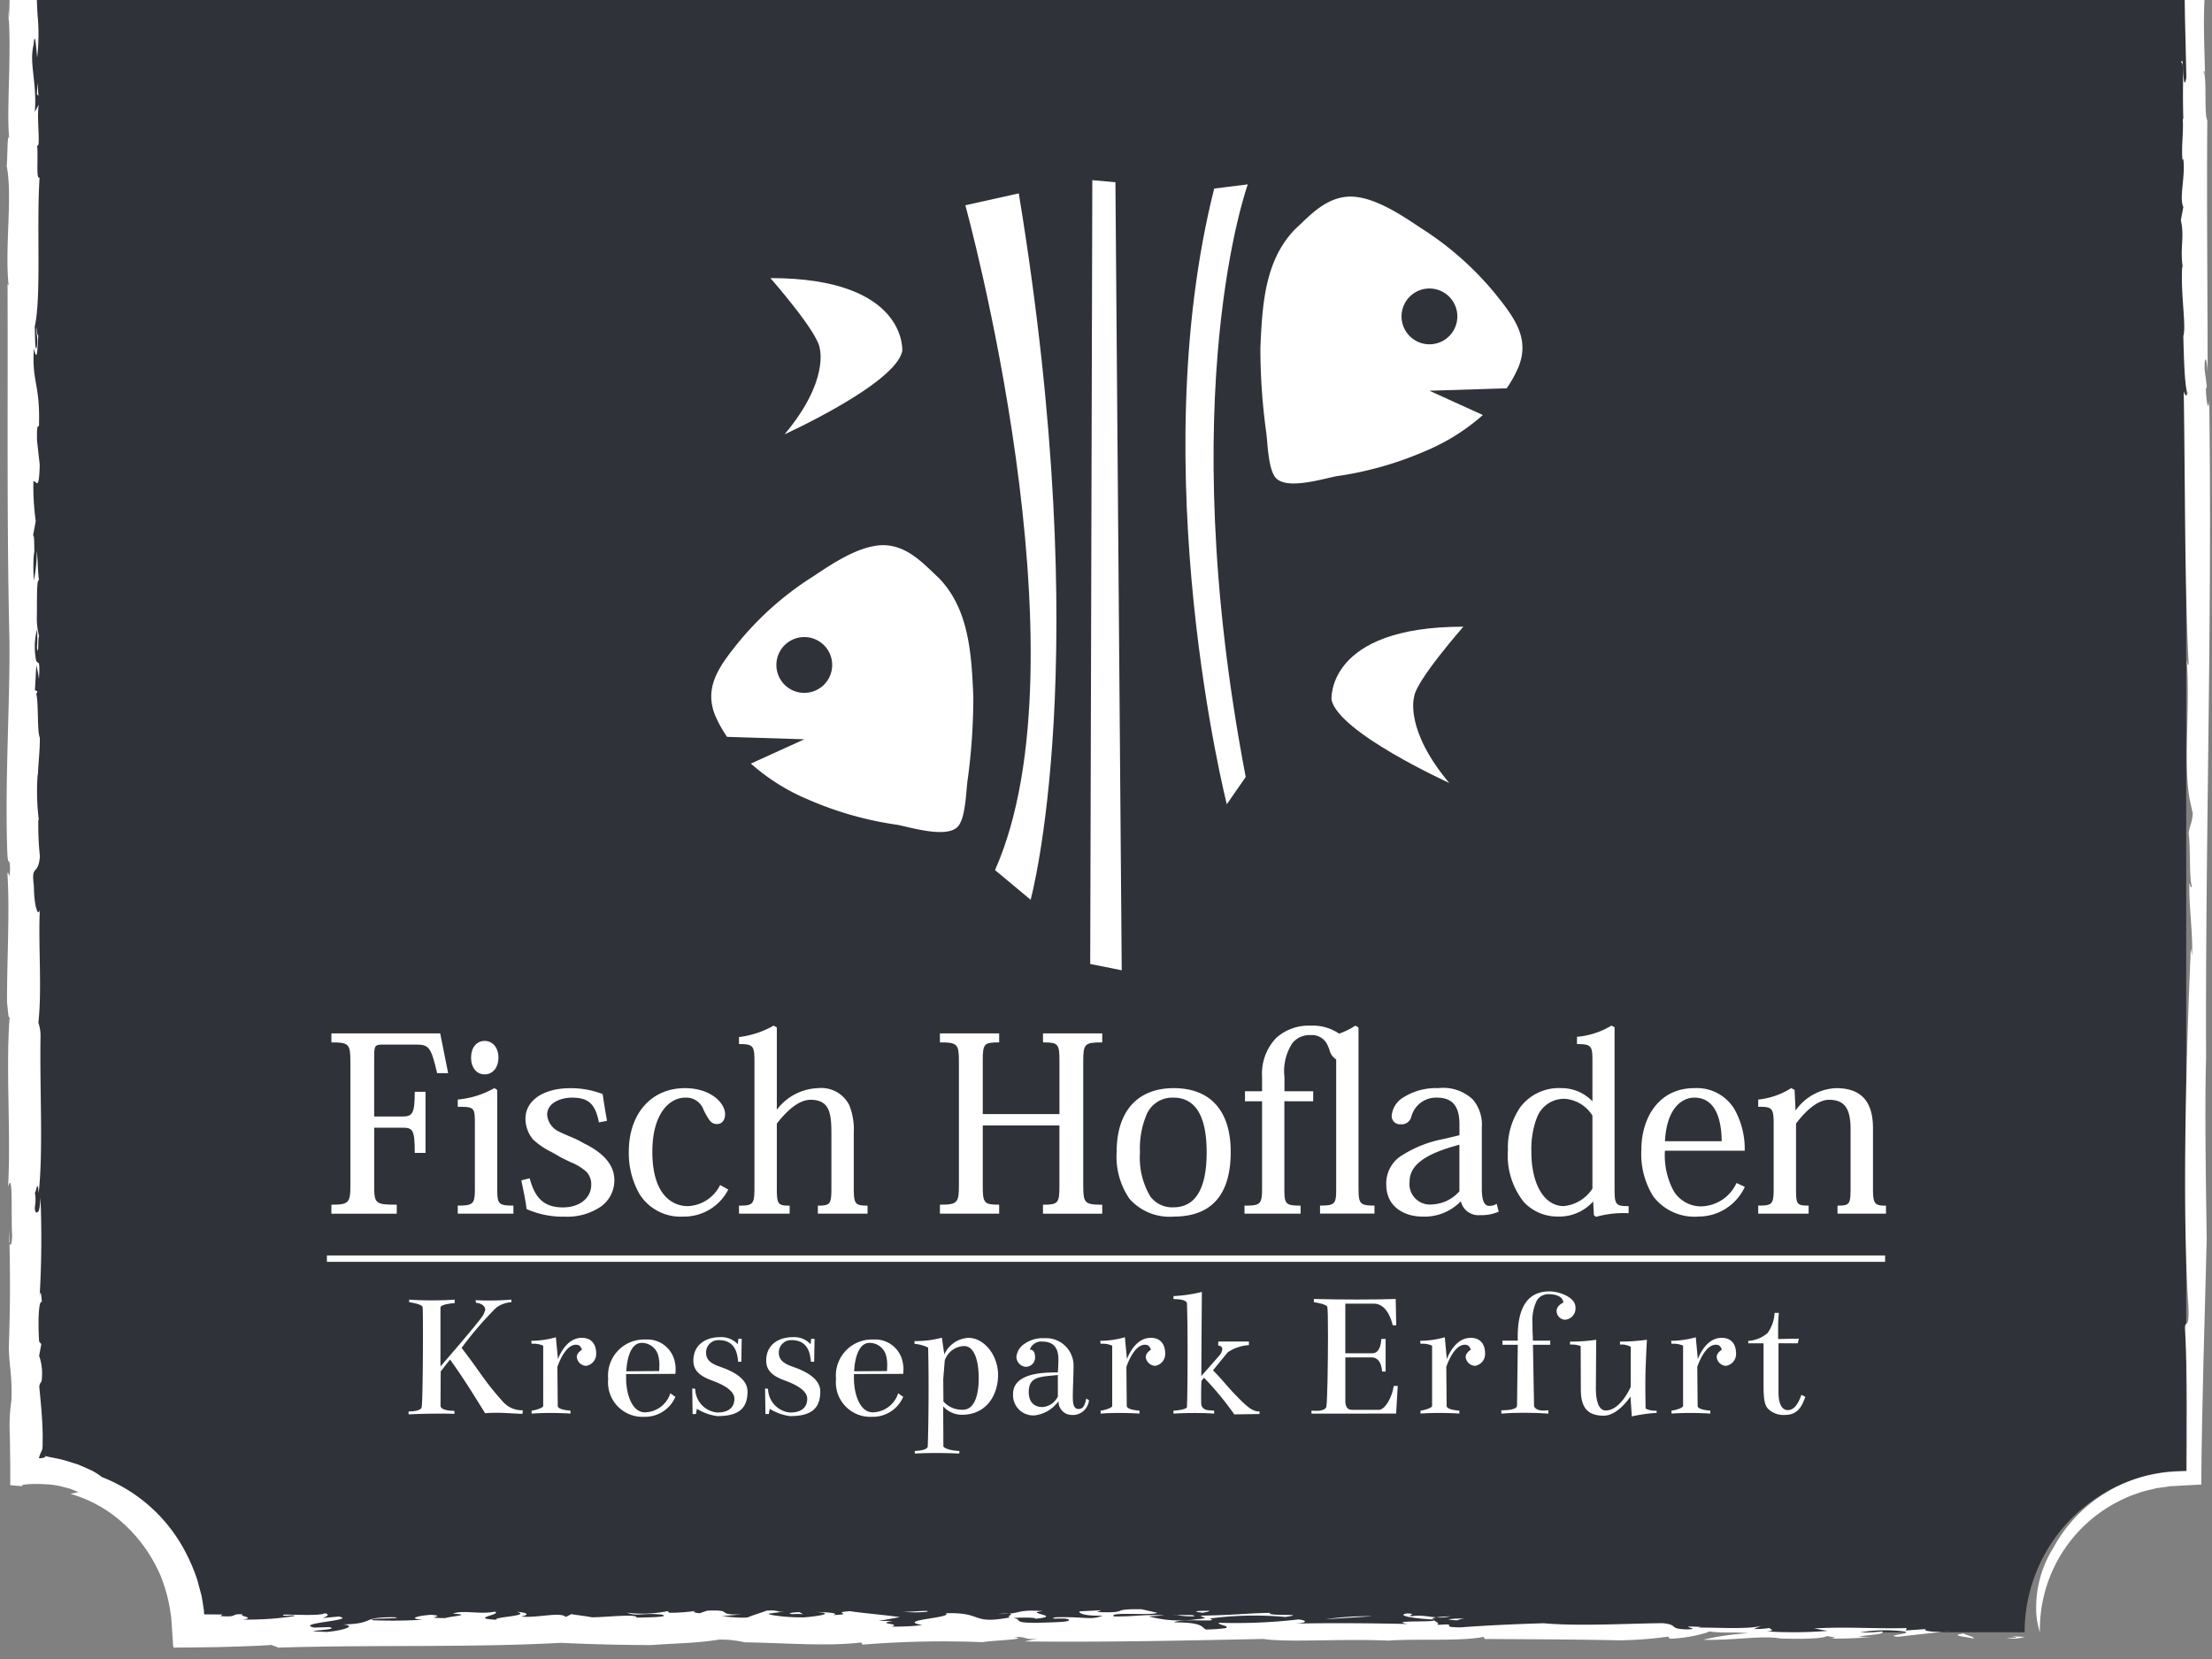 <svg xmlns="http://www.w3.org/2000/svg" xmlns:xlink="http://www.w3.org/1999/xlink" width="205.333" height="154" viewBox="0 0 205.333 154"><rect x="0" y="0" width="205.333" height="154" fill="#808080" stroke="none"/><defs><clipPath id="a"><rect x="0.167" width="205" height="154" style="fill:none"></rect></clipPath><clipPath id="b"><rect x="28.853" y="12.633" width="147.628" height="123.065" style="fill:none"></rect></clipPath></defs><g style="clip-path:url(#a)"><path d="M187.938,151.521H17.4a15.044,15.044,0,0,0-15-15V-3.667H202.938V136.521A15,15,0,0,0,187.938,151.521Z" style="fill:#2f3238"></path><path d="M186.263,152.062c2.562-.067-1.38-.256,1.675-.114A3.739,3.739,0,0,1,186.263,152.062Z" style="fill:#fff"></path><path d="M190.615,143.664a13.551,13.551,0,0,1,11.083-7.049l.934-.041.234-.01a.5.5,0,0,0,.113-.01v-.116l0-.465.014-1.867c0-1.224.006-2.445.009-3.655-.008-2.42-.051-4.795-.173-7.055-.032-1.059.418.275.317-2.117-.592-8.764-.238-22.573.218-33.246l.118.647c.086-2.034-.3-4.517-.25-6.671.078-.019.111.689.218.189-.236-.542-.109-3.894-.285-4.808.093-.852.28-.767.383-1.868l-.269-1.235c-.639-3.427.045-8.325-.286-13,.063.225.111.687.172.315-.388-7.51-.316-16.9-.459-25.3.095.334.269.644.375.152-.283-.414-.355-3.009-.41-5.257.291-1.014-.266-3.86-.105-6.5l.065.224c-.3-1.951.175-2.895-.19-4.477l.229-1.237c-.411-.858.212-2.823,0-4.434l-.085.051c-.1-1.52.106-2.311.037-3.721l.048-.134c-.108-3.3.12-5.222-.2-5.142.255-1.157.116,3.2.489,1.383q-.066-2.7-.133-5.415-.042-2.626-.082-5.272l-10.9.057H180.813a14.548,14.548,0,0,1-2.312-.289c-1.09.065-4.114.059-5.107.223.366-.006-.706-.164-1.283-.18-1.991-.121-2.173.352-4.358.209.87-.086,1.164-.189.874-.308-1.865.249-4.355.21-6.558.291.342-.054.875-.086.791-.186-2.408.283-4.393-.06-6.505.119l.791-.185c-3.4-.225-1,.386-3.942.254.7-.059.457-.131.584-.206-2.74.336-7.175.225-9.912.338.163-.025.12-.075.12-.075-2.981.042-6.093-.063-9.371.084-1.192-.083.39-.452-2.763-.384.115.371-5.354.153-3.493.573-2.695-.061-6.957-.2-8.751-.074,1.211-.142-1.313-.454.925-.486l-1.692-.224c.251-.152,1.742.051,1.2-.14-1.125.015-4.393.162-5.4.1a59.44,59.44,0,0,1-7.353.7c1.583-.145-.9-.409.177-.473l-4.7.711c-1.12.018-.244-.293-1.863-.2.085.1-.62.159-1.115.238-.42-.042-4.653.093-5.142-.272-.492-.144,1.826-.078.585-.207-2.069,0-2.159.128-4.228.134l-.039-.049c-1.367-.054-4.026.156-2.541.358.951.012-.36-.22,1.045-.114a36.443,36.443,0,0,1-5.433.276,1.713,1.713,0,0,0,.9-.26c-2.78.288-5.725.378-8.829.5-.047.174,1.157-.316,1.615-.224-3.98-.241-8.216.341-11.527-.011.542-.031.293.247.256.2-1.917-.022-1.831-.274-3.079-.18a15.873,15.873,0,0,0-2.854.092c-.664.107-.335-.072.785-.089-1.79.126-8.959.353-13.1.138a18.647,18.647,0,0,1-3.494.348l.372-.229c-.868-.137-3.188.02-3.347-.176-2.033.278,7.826-.237,5.076-.022-.709-.191-3.827.364-3.235.053a46.916,46.916,0,0,1-5.59.051c.531.037,1.551-.316.008-.3-2.716.04-.773.109-2.975.185L33.665-2.7c-.093.222-2.429-.03-1.419.219-.334-.184-3.95.113-3.669-.257l.376-.29a19.075,19.075,0,0,0-2.846.435c-.153-.027-.463-.086-.4-.133-.188.445-2.8-.037-4.2.307-2.465-.154-6.261-.013-7.423-.291a46.457,46.457,0,0,1-5.782.2,4.5,4.5,0,0,0,1.143-.15A13.963,13.963,0,0,0,6.514-2.6a5.748,5.748,0,0,0-1.385-.17l-.64-.058-.465-.06-.972-.12-.009.061c.066.724.159.94.254,1.031s.192.055.266.124a.793.793,0,0,0-.115.38c-.023.267-.033.557-.033.863,0,.612.037,1.29.075,1.981a18.237,18.237,0,0,1-.043,3.9c-.06-.652-.215-2.745-.326-1.181-.438,1.721.325,3.469.113,6.244L3.6,9.707c-.226,1.235.211,4.083-.16,3.8.131.929-.121,3.271.235,2.962-.3,4.558.181,11.08-.456,13.88.06.652,0,2.282.182,1.948.2-1.084-.142-1.515-.007-1.918.011.585.109.713.157.774-.081,1.417-.107,2.532-.4,1.193-.22,3.151.6,3.25.465,7.259-.147-.182-.2.123-.179,1.3l.252,2.227C3.627,45.72,3.351,44.6,3.1,44.662a24.132,24.132,0,0,0,.216,3.711l-.313,1.683c.227-1.226.15,1.14.212,1.792L3.155,51.2a16.712,16.712,0,0,0-.008,2.667,13.685,13.685,0,0,0,.261-2.719c.11.709.084,1.81.213,2.748-.244-.31-.174,2.259-.2,3.36a6.412,6.412,0,0,0,.21,1.794c-.127.032-.021,2.063-.2,1.077a13.142,13.142,0,0,0,.012-1.7,6.128,6.128,0,0,0-.155,2.464c.121,1.3.483-.334.328,2.136a10.133,10.133,0,0,0-.246-1.271l-.127,2.313.223.1c-.057.312-.076.1-.106.241.235.688.072,3.531.336,4.054.023,1.169-.154,2.457-.18,3.572L3.5,71.819a21.655,21.655,0,0,0,.106,4.316l-.049-.062a28.112,28.112,0,0,0,.148,3.432c-.168,1.881-.84.634-.56,2.711.007,1.908.408,2.991.55,2.221-.15,3.429.213,7.318-.132,10.5a3.675,3.675,0,0,1,.2,1.2c-.088,5.033.264,10.625-.174,14.63-.094-1.46-.222-.1-.35-.067.2,1.2-.207,1.447.135,1.88.2-.121.3,0,.381-1.417a91.34,91.34,0,0,1-.08,9.231c.093-.834.154-.189.215.468-.321-.219-.37,2-.257,3.67l.2.237-.2,1.089a5.038,5.038,0,0,1,.222,2.373.854.854,0,0,0-.208.487c.08.867.188,1.911.255,2.973.033.531.056,1.066.061,1.587l-.008.767a2.876,2.876,0,0,1-.042.546,3.715,3.715,0,0,0-.286.7c-.034.121.128.069.228.06a1.383,1.383,0,0,0,.269-.062c.131-.049.131-.112-.052-.161l.335.079c-.055,0,.24.053.406.086l.546.108c.709.145,1.318.377,1.862.535.528.218.979.421,1.357.6a5.812,5.812,0,0,1,.876.574,14.78,14.78,0,0,1,7.715,6.87,17.025,17.025,0,0,1,1.149,2.686l.379,1.417c.093.452.169,1.018.23,1.382.049.107-.081.493.2.391l1.523.012-.19.147c1.726.137.9-.257,2.1-.155-.559.139,1.315.3-.041.475a27.268,27.268,0,0,0,4.787-.32c.244-.193-1.291.123-.98-.121.275-.069,3.415.15,3.8-.141.619.114.138.328-.2.446l1.509-.141c1.845.34-4.2.607-2.269,1.025l1.393-.045c1.326.3-3.679.344-.19.448,1.516-.144,2.812-.565,1.462-.694,3.151-.08,1.459-.693,4.849-.67.926.172-2.713.041-2.062.281a46.007,46.007,0,0,0,4.624-.049c-1.576-.109-.243-.4.777-.456,1.725.137-1.118.275,1.322.305.4-.168,2.648-.294.708-.411.882-.38,2.542.106,3.87-.19.8.268-2.515.62.169.754-.426-.259,3.311-.351,1.892-.734,1.053.074,1.163.277.4.436,1.5.158,3.645-.471,4.139.041l.516-.264c.47.086,1.144.15,1.912.293,1.325,0,4.265-.358,4.144.041.426-.041,3.447-.023,2.281-.3-1.88-.168-2.16.2-3.206-.171a11.686,11.686,0,0,0,3.8-.141l.177.154a17.2,17.2,0,0,0,2.539-.194c-.5.089-.238.194.278.231l.678-.234c2.628-.117.618.411,3.176.344l-1.943.181c.425-.038,1.3.18,2.52.107.475-.214,1.368-.47,1.778-.637,1.44-.093.645.242,2.063.022l-1.858.258c-.28.07,1.254.353,3.178.348,1.229-.074,3.14-.383,1.2-.5.968,0,2.32.127,1.553.283,2.188-.074-.286-.23,1.6-.363.773.142,3.176.345,4.626.553l-1.97.357,1.311,0c-1.7.287.858.22-.1.522a21.376,21.376,0,0,0,2.841-.134c-2.616-.485,2.933-.663,2.174-1.1,3.584-.121,2.239,1.074,5.979.383-.613-.115,1.152-.452-1.107-.324,2.229.048,1.516-.443,4.145-.26-1.949.181,2.09.448-.724.711.19-.147-1.569-.112-2-.07.92.169-.189.444,2.093.444,1.391-.042,3.3-.05,3.026-.28-.06-.253-2.129.027-1.236-.229,2.775-.088,3.237.3,4.387-.152-1.753.035-2.192-.225-2.16-.4l2.039-.105-.4.168c3.267.121.964-.305,4.132-.26l1.484.332c-.753.285-4.605-.127-4.042.338,2.057.019,2.74-.217,4.681-.1l-1.449.093a11.1,11.1,0,0,0,4.408.271c1.515-.14.4-.166.438-.34,3.3-.053,4.29-.23,6.42-.257-.438.34,3.76.033,1.411.38a31.751,31.751,0,0,0-7.033.145c1.2.4-2.594-.056-3.305.352,2.651.009,2.523.406,2.95.666a14.76,14.76,0,0,0,1.887-.133c.311-.245-.65-.241-.7-.493a50.454,50.454,0,0,0,7.433-.308c.989.121.677.365-.493.389,3.519-.073,7.279-.039,10.619.035-2.158-.4,3.727-.094,2.254-.426-1.79-.09-3.33-.374-2.343-.553,1.119.026-.036.175.432.26,1.424-.218,2.216.35,3.614.006-3.213.129-.626.486-1.217.8,2.318-.176-.1.223,2.192.223,2.312-.174,5.148-.311,7.716-.379,3.224.3,8.166.006,11.046-.006,1.506.158.486.512,2.123.573,1.916-.007-1.424-.382,1.417-.22l-.273.07c.858-.082,5.207.24,6.048-.267l-.877.383a8.725,8.725,0,0,0,1.46-.094c.021.125.639.238-.224.32a38.061,38.061,0,0,0,5.586-.053l-1.226-.226c3.264-.178,5.448.047,8.6-.033l-.093.222,1.876-.132c-.457.214,1.264.353,2.256.173l-4.88.544c-1.356-.131,1.48-.268.63-.487a13.864,13.864,0,0,0-4.116.083,11.932,11.932,0,0,0,2.039-.1c.37.308-1.327.3-2.167.5a8.325,8.325,0,0,0,1.543-.016,33.328,33.328,0,0,1-4.227.182c1.3-.121-.706-.191-.214-.28-.153.272-1.983.355-4.35.28-1.692-.314-4.448.2-7.193.115a24.7,24.7,0,0,1,4.205-.607c-1.722-.139-1.917.007-3.644-.132a13.314,13.314,0,0,1-3.677.645l-.121-.2a35.715,35.715,0,0,1-4.632.348c-4.441-.1-9.012-.1-12.4-.126l-.128-.2c-1.885.434-6.286.16-8.823.353-4.321-.195-9.384.193-11.6-.156-7.624.156-14.289.309-22.187.234l1.328-.295c-1.415.217-.919-.17-2.307-.127,1.594.237-1.923.307-2.9.487a93.341,93.341,0,0,0-11.148.228l-.121-.2c-3.152.381-6.914.047-10.838-.015a9.517,9.517,0,0,0-2.331-.252c-2.13.327-3.244.3-6.366.509-2.28,0-5.982-.081-8.3-.209-8.58.461-17.343.167-26.259.444L25.2,152.7c-1.081.064-2.193.113-3.326.149l-1.713.047-2.376.031-1.449.01c-.341.107-.25-.247-.283-.468l-.049-.72-.1-1.449a3.021,3.021,0,0,0-.045-.4l-.035-.22-.061-.393a14.6,14.6,0,0,0-.871-3.049,13.913,13.913,0,0,0-3.581-4.945,12.307,12.307,0,0,0-4.771-2.623l.747-.159-.765-.314-.811-.21a7.319,7.319,0,0,0-1.506-.21c-1.366-.076-2.493.036-2.1.188l-.731-.064L1,137.869l-.048,0v-1.994l-.037-2.588a16.657,16.657,0,0,1,.147-3.313c.076-2.372-.188-2.9-.243-4.873.155-4.747.12-6.511.044-10.985l-.026,1.109c.09.492.263.534.289-.58-.113-1.667.109-6.139-.377-4.477C1.03,105.385.519,99.019.9,94.371c-.134.4-.159-.777-.249-1.272-.005-4.191.265-8.6.04-11.945.066-.668.225,1.062.24-.644C.879,79.5.756,80.486.682,79.244.434,72.452.938,65.492.873,59.315.617,48.336.746,36.883.7,26.363l.1.12c-.373-3.522.382-8.263-.18-11.075.093-.832.044-3.181.232-2.561C.59,10.041,1.1,4.992.767.937A7.225,7.225,0,0,0,.82,1.954C.871.984.893.041.9-.89L.889-5.174,5.519-5.2c1.061,0,2.15.019,3.287.071a6.592,6.592,0,0,0-1.363.17c1.668.187,3.956-.412,4.873.059.956,0,.681-.236.093-.223,9.467.183,19.569-.117,29.416-.225,7.059.282.431.793,6,.442.455.091.329-.18.407-.083,2.154-.131,3.354.526,4.851.279-.617-.289,1-.161,1.04-.337,4.313.188,5.181.449,8.587.229l-.257.152c3.993-.43,8.617-.2,11.988-.7l64.589-.423,31.65,0,15.859.012,17.684.119.66.034c-.182,5.16-.27,5.4-.292,7-.022,1.39.021,2.864.1,5.554-.065-.223-.079-.572-.14-.2.327.279.03,3.905.344,4.435-.062,7.967.028,15.306.03,23.5-.035-1.3-.3-1.946-.281-.407l.209,1.613-.091.262c.048,1.052.21,2.2.315,1.114.283,20.591-.375,40.848-.294,61.016-.137,4.79-.011,11.6.056,16.809-.1,3.856-.2,7.617-.3,11.334q-.063,2.788-.123,5.549l-.052,2.91-.022,2.269-.006.563c-.014.033.031.123-.032.111l-.142.007-.285.015-1.132.059-1.13.063a2.185,2.185,0,0,0-.315.035l-.175.025-.311.043-.623.085-.61.15a7.947,7.947,0,0,0-1.208.351,8.886,8.886,0,0,0-1.173.465,13.354,13.354,0,0,0-7.842,12.4,3.536,3.536,0,0,1-.115-.384,7.032,7.032,0,0,1-.218-1.324A10.458,10.458,0,0,1,190.615,143.664Z" style="fill:#fff"></path><path d="M183.178,152.1c-.548-.164-2.342-.254-.912-.473C182.442,151.776,183.367,151.948,183.178,152.1Z" style="fill:#fff"></path><path d="M135.288,150.408a3.628,3.628,0,0,1-.834-.094,9.318,9.318,0,0,1,1.613-.065A1.637,1.637,0,0,0,135.288,150.408Z" style="fill:#fff"></path><path d="M123.044,150.31a27.75,27.75,0,0,1,4.351-.28Z" style="fill:#fff"></path><path d="M111.634,149.708c-.987-.123-.714-.191.615-.187C112.345,149.6,111.906,149.638,111.634,149.708Z" style="fill:#fff"></path><path d="M110.824,150.04a8.809,8.809,0,0,1-1.881-.166C108.98,150,111.14,149.8,110.824,150.04Z" style="fill:#fff"></path><path d="M86.056,149.616a11.407,11.407,0,0,1-2.44-.029C84.238,149.7,86.513,149.4,86.056,149.616Z" style="fill:#fff"></path><path d="M74.544,149.837a6.012,6.012,0,0,0-.957,0c-.681-.066.037-.173.616-.187Z" style="fill:#fff"></path><polygon points="3.494 7.668 3.566 8.912 3.422 8.728 3.494 7.668" style="fill:#fff"></polygon><g style="clip-path:url(#b)"><g style="clip-path:url(#b)"><path d="M132.69,36.27l7.17-.226a11.088,11.088,0,0,0,1.117-2.026c.942-2.4-.171-4.2-1.712-6.166a28.849,28.849,0,0,0-7.366-6.681c-1.8-1.2-4.538-3.083-6.851-2.911-1.97.171-3.306,1.576-4.625,2.826l-.214.2c-2.826,2.913-3.04,7.081-3.211,11.02a57.086,57.086,0,0,0,.513,7.623c.172,1.027.172,3.854,1.028,4.539,1.113.942,4.2,0,5.481-.257a31.9,31.9,0,0,0,8.222-2.312,19.235,19.235,0,0,0,5.407-3.374Zm-2.59-6.9a2.59,2.59,0,1,1,2.59,2.59,2.591,2.591,0,0,1-2.59-2.59" style="fill:#fff"></path><path d="M72.831,40.316s10.324-4.688,10.924-7.735c0,0,.5-6.771-12.241-6.766,0,0,4.465,5.068,4.582,6.554,0,0,.89,3.007-3.265,7.947" style="fill:#fff"></path><path d="M69.7,70.883a19.231,19.231,0,0,0,5.407,3.373,31.867,31.867,0,0,0,8.222,2.313c1.285.257,4.368,1.2,5.481.257.857-.685.857-3.511,1.028-4.539a57.1,57.1,0,0,0,.513-7.623c-.171-3.939-.384-8.108-3.211-11.02l-.214-.2c-1.319-1.25-2.655-2.655-4.625-2.826-2.312-.171-5.052,1.713-6.851,2.912a28.827,28.827,0,0,0-7.366,6.68c-1.541,1.97-2.655,3.768-1.713,6.166A11.275,11.275,0,0,0,67.493,68.4l7.171.226Zm4.96-6.566a2.59,2.59,0,1,1,2.589-2.59,2.59,2.59,0,0,1-2.589,2.59" style="fill:#fff"></path><path d="M134.522,72.675S124.2,67.987,123.6,64.94c0,0-.5-6.771,12.241-6.766,0,0-4.465,5.068-4.581,6.554,0,0-.891,3.007,3.264,7.947" style="fill:#fff"></path><path d="M89.609,19.053S101.18,60.93,92.364,80.767l3.306,2.755s6.062-22.041-1.1-65.571Z" style="fill:#fff"></path><polygon points="101.396 16.723 101.201 89.483 104.126 90.069 103.541 16.918 101.396 16.723" style="fill:#fff"></polygon><path d="M115.83,17.114s-7.022,19.311-.194,55.009l-1.756,2.535s-7.8-30.82-1.17-57.154Z" style="fill:#fff"></path><path d="M45.046,121.591c-.018-.485-.572-.642-.866-.659l-.034-.243c.4.023.823.033,1.231.033.816,0,1.586-.038,2.095-.085v.243a2.638,2.638,0,0,0-1.4.5,31.127,31.127,0,0,0-3.222,3.743c1.871,2.425,2.01,2.946,3.829,4.99a2.38,2.38,0,0,0,1.854.8l-.035.33c-.909-.036-1.7-.1-2.459-.1-.34,0-.673.013-1.007.044-1.23-1.975-1.975-3.2-3.256-4.989l-.867,1.108-.017,3.172c0,.416.832.485,1.282.485l.018.277c-.359-.012-.809-.018-1.3-.018-.978,0-2.11.023-2.964.07v-.276h.061c.235,0,1.062-.026,1.151-.383.08-.33.122-4.1.122-6.739,0-1.38-.012-2.452-.035-2.565-.069-.294-1.248-.45-1.248-.45v-.243c.555.05,1.337.072,2.1.072.838,0,1.654-.026,2.125-.072v.33c-.5.034-1.265.139-1.317.4v5.476s3.846-4.419,4-4.836a3.182,3.182,0,0,0,.156-.414" style="fill:#fff"></path><path d="M55.343,125.662a1.115,1.115,0,0,1-.935,1.126.917.917,0,0,1-.866-.8c0-.243.121-.45.485-.709-.121-.209-.156-.452-.572-.452-1.057,0-1.715,2.062-1.715,2.062l.035,3.62c.017.348.953.417,1.178.435v.276c-.439-.036-1.138-.059-1.848-.059-.637,0-1.281.019-1.756.059v-.276c.277-.018,1.074-.242,1.074-.435v-5.595a2.186,2.186,0,0,0-1.074-.173l-.035-.278a8.549,8.549,0,0,0,2.287-.329l.191,2.027c.26-.675.953-1.975,2.217-1.975.85,0,1.334.538,1.334,1.473" style="fill:#fff"></path><path d="M58.119,127.932c0,1.421.52,3.17,1.75,3.17a2.531,2.531,0,0,0,2.356-1.768l.469.331a3.068,3.068,0,0,1-2.894,1.853A3.2,3.2,0,0,1,56.456,128a3.345,3.345,0,0,1,3.465-3.656,2.6,2.6,0,0,1,2.721,2.079,3.01,3.01,0,0,1,.073.673c0,.126-.007.268-.021.436l-4.575.017Zm3.067-.659c.013-.177.021-.359.021-.538a3.3,3.3,0,0,0-.091-.849,1.574,1.574,0,0,0-1.558-1.229c-.849,0-1.334,1.058-1.421,2.634Z" style="fill:#fff"></path><path d="M64.69,130.773l-.087.485h-.312s-.018-1.464-.034-2.373l.277.035a2.253,2.253,0,0,0,2.044,2.2c1.074,0,1.594-.485,1.594-1.281,0-.763-1.077-1.324-2.009-1.664-.953-.346-1.8-.8-1.8-1.871,0-1.386,1.023-2.182,2.53-2.182a2.08,2.08,0,0,1,1.594.657l.052-.5h.312l-.035,2.131h-.294c-.07-.642-.191-2.01-1.8-2.01a1.138,1.138,0,0,0-1.179,1.178c0,1.04,1.173,1.193,1.993,1.56s1.854.988,1.854,2.027c0,1.628-.883,2.287-2.807,2.287a4.778,4.778,0,0,1-1.888-.676" style="fill:#fff"></path><path d="M71.451,130.773l-.087.485h-.312s-.017-1.464-.035-2.373l.278.035a2.253,2.253,0,0,0,2.044,2.2c1.074,0,1.594-.485,1.594-1.281,0-.763-1.077-1.324-2.009-1.664-.953-.346-1.8-.8-1.8-1.871,0-1.386,1.021-2.182,2.529-2.182a2.08,2.08,0,0,1,1.594.657l.052-.5h.312l-.035,2.131h-.3c-.069-.642-.19-2.01-1.8-2.01a1.138,1.138,0,0,0-1.179,1.178c0,1.04,1.173,1.193,1.993,1.56s1.854.988,1.854,2.027c0,1.628-.883,2.287-2.807,2.287a4.778,4.778,0,0,1-1.888-.676" style="fill:#fff"></path><path d="M79.268,127.932c0,1.421.52,3.17,1.75,3.17a2.531,2.531,0,0,0,2.356-1.768l.469.331a3.068,3.068,0,0,1-2.894,1.853A3.2,3.2,0,0,1,77.605,128a3.345,3.345,0,0,1,3.465-3.656,2.6,2.6,0,0,1,2.72,2.079,2.942,2.942,0,0,1,.074.673c0,.126-.007.268-.021.436l-4.575.017Zm3.067-.659c.013-.177.021-.359.021-.538a3.3,3.3,0,0,0-.091-.849,1.574,1.574,0,0,0-1.558-1.229c-.85,0-1.335,1.058-1.421,2.634Z" style="fill:#fff"></path><path d="M87.433,124.173l.225,1.558a2.6,2.6,0,0,1,2.23-1.543c1.47,0,2.76,1.614,2.76,3.449,0,1.785-1.022,3.691-3.361,3.691a2.321,2.321,0,0,1-1.733-.78l.017,3.725c.191.277,1.057.415,1.49.415l-.017.243c-.563-.034-1.378-.052-2.159-.052s-1.531.018-1.965.052v-.243c.555-.017,1.178-.138,1.2-.415.05-1.313.077-3.408.077-5.428,0-1.447-.013-2.822-.042-3.755a3.623,3.623,0,0,0-1.265-.346v-.259a9.265,9.265,0,0,0,2.547-.312m.121,3.863.017,2.062a2.3,2.3,0,0,0,1.82.761c.953,0,1.455-1.125,1.455-2.91,0-1.837-.485-3-1.352-3a1.966,1.966,0,0,0-1.8,1.335Z" style="fill:#fff"></path><path d="M101.089,129.977a1.513,1.513,0,0,1-1.628,1.368,1.234,1.234,0,0,1-1.2-1.283A3.212,3.212,0,0,1,96.1,131.38a1.878,1.878,0,0,1-2.062-1.976c0-2.183,3.534-1.976,4.158-2.009,0,0,.052-.571.052-1.247,0-.919-.381-1.613-1.473-1.613a1.106,1.106,0,0,0-1.177.747c.469,0,.485.514.485.751a.857.857,0,0,1-.9.841.945.945,0,0,1-.832-.952,1.671,1.671,0,0,1,.8-1.213,2.906,2.906,0,0,1,1.784-.486,2.55,2.55,0,0,1,2.72,2.444c0,1.058-.069,2.1-.069,3,0,.5.035,1.125.52,1.125.451,0,.589-.329.728-.97Zm-2.893-2.34c-1.594.174-2.7.1-2.7,1.576,0,1.048.607,1.4,1.282,1.4a1.716,1.716,0,0,0,1.421-.988Z" style="fill:#fff"></path><path d="M108.162,125.662a1.115,1.115,0,0,1-.935,1.126.919.919,0,0,1-.867-.8c0-.243.122-.45.486-.709-.122-.209-.156-.452-.572-.452-1.057,0-1.715,2.062-1.715,2.062l.035,3.62c.017.348.952.417,1.178.435v.276c-.439-.036-1.138-.059-1.848-.059-.636,0-1.281.019-1.756.059v-.276c.277-.018,1.074-.242,1.074-.435v-5.595a2.186,2.186,0,0,0-1.074-.173l-.035-.278a8.555,8.555,0,0,0,2.287-.329l.191,2.027c.26-.675.953-1.975,2.217-1.975.849,0,1.334.538,1.334,1.473" style="fill:#fff"></path><path d="M111.528,128.174c-.021.382-.03.871-.03,1.321,0,.317,0,.617.012.845a.521.521,0,0,0,.156.347c.194.189.277.216,1.04.26v.276c-.451-.04-1.106-.059-1.773-.059-.744,0-1.5.022-2,.059v-.276c.346-.018,1.238-.113,1.247-.347.048-1.279.059-3.225.059-5.133,0-1.709-.018-3.389-.059-4.535-.191-.3-.676-.328-1.247-.347v-.277c.022,0,.051,0,.085,0a13.57,13.57,0,0,0,2.548-.383c-.017,1.818-.052,7.812-.052,7.812l1.7-1.939a1.026,1.026,0,0,0,.247-.56c0-.163-.095-.3-.386-.342,0-.109.018-.271.018-.364h2.841v.33a3.944,3.944,0,0,0-1.975.676L112.6,127.2c1.177,1.212,1.143,1.333,2.408,2.616.926.942,1.38,1.2,1.818,1.2l.088,0v.242l-2.34.035a27.629,27.629,0,0,0-2.806-3.4Z" style="fill:#fff"></path><path d="M121.739,131.223v-.276s.421.017.467.017c.275,0,.844-.043.919-.4.089-.543.148-4,.148-6.535,0-1.418-.016-2.543-.062-2.7-.051-.294-1.247-.45-1.247-.45v-.3c1.2.035,2.629.052,4,.052s2.666-.017,3.594-.052l.051,2.444h-.328c-.14-.624-.607-2.01-1.751-2.01h-2.649v4.608h2.494c.64,0,.814-.71.849-1.333h.4v3.031h-.329c-.052-.813-.382-1.317-.971-1.317h-2.441v4.054c0,.417.138.814.588.814h2.546c.59-.034,1.247-1.264,1.352-2.217h.381l-.156,2.564Z" style="fill:#fff"></path><path d="M137.857,125.662a1.116,1.116,0,0,1-.937,1.126.921.921,0,0,1-.866-.8c0-.243.122-.45.485-.709-.121-.209-.155-.452-.571-.452-1.056,0-1.714,2.062-1.714,2.062l.034,3.62c.017.348.953.417,1.178.435v.276c-.439-.036-1.138-.059-1.848-.059-.636,0-1.281.019-1.757.059v-.276c.278-.018,1.076-.242,1.076-.435v-5.595a2.19,2.19,0,0,0-1.076-.173l-.033-.278a8.567,8.567,0,0,0,2.287-.329l.19,2.027c.259-.675.954-1.975,2.217-1.975.85,0,1.335.538,1.335,1.473" style="fill:#fff"></path><path d="M141.466,131.146c-.784,0-1.544.025-2.1.077v-.312c.71,0,1.438-.085,1.455-.432l.07-5.649h-1.422v-.381h1.422c0-.118-.006-.238-.006-.358,0-2.05.508-4.215,2.952-4.215.866,0,2.407.519,2.407,1.472a1.049,1.049,0,0,1-.97,1.161.828.828,0,0,1-.78-.815c0-.519.624-.779.624-.779-.034-.606-.779-.78-1.335-.78a1.245,1.245,0,0,0-1.127.59,4.2,4.2,0,0,0-.4,2.132c0,1.274.038.955.038,1.592h1.61v.381H142.3l.1,5.649c.036.306.44.458.829.458.185,0,.367-.014.5-.026v.312c-.667-.052-1.481-.077-2.268-.077" style="fill:#fff"></path><path d="M148.172,124.363l-.033,4.626c.016.814.173,1.94.918,1.94,1.387,0,2.321-2.2,2.321-2.2v-3.708a1.791,1.791,0,0,0-1-.208v-.278a17.957,17.957,0,0,0,2.5-.172s-.114,2.049-.139,3.361c0,.26-.006.552-.006.85,0,1.057.024,2.181.024,2.181a1.984,1.984,0,0,0,1.023.192v.207a13.956,13.956,0,0,0-2.305.329l-.122-1.854s-1.142,1.785-2.494,1.785c-1.646,0-2.107-.952-2.114-2.391l-.017-4.072a2.443,2.443,0,0,0-.987-.138v-.278a15.4,15.4,0,0,0,2.441-.172" style="fill:#fff"></path><path d="M161.154,125.662a1.114,1.114,0,0,1-.934,1.126.917.917,0,0,1-.866-.8c0-.243.121-.45.485-.709-.121-.209-.157-.452-.573-.452-1.056,0-1.715,2.062-1.715,2.062l.035,3.62c.017.348.952.417,1.178.435v.276c-.439-.036-1.137-.059-1.848-.059-.636,0-1.281.019-1.755.059v-.276c.277-.018,1.074-.242,1.074-.435v-5.595a2.19,2.19,0,0,0-1.074-.173l-.035-.278a8.549,8.549,0,0,0,2.287-.329l.19,2.027c.261-.675.952-1.975,2.218-1.975.849,0,1.333.538,1.333,1.473" style="fill:#fff"></path><path d="M165.093,124.691v4.61c0,.936.293,1.594.848,1.594.624,0,.97-.573,1.282-1.421l.364.191c-.312.83-.659,1.68-1.924,1.68a2.052,2.052,0,0,1-1.533-.563c-.33-.364-.424-.927-.424-2.088v-4h-1.421v-.225a2.985,2.985,0,0,0,1.793-.728,3.474,3.474,0,0,0,.651-1.87h.4a13.292,13.292,0,0,0-.07,1.657c0,.249,0,.507,0,.769l1.923-.036-.1.433Z" style="fill:#fff"></path><rect x="30.346" y="116.541" width="144.642" height="0.591" style="fill:#fff"></rect><path d="M40.862,95.927h-10.1v.836h.024c1.593,0,1.74.149,1.74,1.774v11.515c0,1.609-.163,1.775-1.74,1.775h-.024v.836h6.068v-.836h-.025c-1.954,0-2.07-.1-2.07-1.775v-5.373h2.622c.956,0,1.144.185,1.144,2.314v.025h1v-5.671h-1v.024c0,2.047-.237,2.27-1.167,2.27h-2.6V98.065c0-1,.074-1.1.792-1.1h3.042c1.219,0,1.432.163,2.005,2.635l0,.019H41.6l-.734-3.673Z" style="fill:#fff"></path><path d="M46.159,110.277v-9.1l-.266-.173-.013.007a8.39,8.39,0,0,1-3.364,1.054l-.022,0v.676h.024c1.505,0,1.563.058,1.563,1.55v5.959c0,1.475-.087,1.662-1.563,1.662h-.024v.746h5.164v-.746h-.025c-1.42,0-1.474-.185-1.474-1.639" style="fill:#fff"></path><path d="M44.988,99.731c.754,0,1.281-.638,1.281-1.553s-.527-1.554-1.281-1.554-1.26.624-1.26,1.554.507,1.553,1.26,1.553" style="fill:#fff"></path><path d="M54.217,106.141a9.259,9.259,0,0,0-1.351-.658c-.39-.167-.792-.341-1.118-.511a1.907,1.907,0,0,1-.959-1.487c0-1.17,1.369-1.595,2.29-1.595,1.544,0,2.178.574,2.512,2.275l0,.023.73-.139.024-.005,0-.024c-.2-1.1-.316-1.854-.4-2.45v-.014l-.014,0a8.082,8.082,0,0,0-3.007-.542c-2.481,0-4.148,1.14-4.148,2.836a3.053,3.053,0,0,0,.691,1.906,6.846,6.846,0,0,0,1.706,1.172c.256.142.52.289.791.452.372.2.709.359,1.007.5a4.926,4.926,0,0,1,1.456.887,1.676,1.676,0,0,1,.457,1.2c0,1.244-1.078,2.112-2.622,2.112-1.689,0-2.583-.777-3.085-2.681l-.006-.023-.751.186-.023.005,0,.024q.038.182.075.36c.152.731.3,1.421.41,2.269l0,.014.012.005a8.273,8.273,0,0,0,3.56.7A5.518,5.518,0,0,0,55.781,112a2.978,2.978,0,0,0,1.247-2.465c0-1.345-.947-2.487-2.811-3.394" style="fill:#fff"></path><path d="M66.839,110.016a3.49,3.49,0,0,1-3.022,1.945c-.765,0-3.261-.364-3.261-5.058,0-3.463,1.538-5.013,3.062-5.013a1.7,1.7,0,0,1,1.7,1.157l.036.07c.444.841.647,1.225,1.2,1.225.464,0,.752-.354.752-.925,0-1.009-1.3-2.408-3.729-2.408-3.113,0-5.206,2.369-5.206,5.894a7.639,7.639,0,0,0,1.016,3.977,4.5,4.5,0,0,0,4.058,2.052,4.6,4.6,0,0,0,4.144-2.485l.013-.022L66.851,110Z" style="fill:#fff"></path><path d="M79.253,110.254v-5.105a6.06,6.06,0,0,0-.413-2.549,2.9,2.9,0,0,0-2.9-1.591,5,5,0,0,0-3.826,2H72.11V95.375l-.289-.172-.012.007a8.609,8.609,0,0,1-3.189,1.055l-.021,0v.653h.025c1.264,0,1.408.157,1.408,1.528v11.806c0,1.523-.118,1.663-1.408,1.663H68.6v.746h4.7v-.746h-.024c-1.068,0-1.166-.138-1.166-1.64V104.3c1.142-1.466,2.194-2.21,3.128-2.21,1.8,0,1.938,1.3,1.938,3.146v5.015c0,1.523-.1,1.663-1.232,1.663h-.025v.746h4.613v-.746h-.024c-1.137,0-1.255-.156-1.255-1.663" style="fill:#fff"></path><path d="M96.821,96.763h.025c1.384,0,1.5.129,1.5,1.73v4.923H91.226V98.47c0-1.58.112-1.707,1.5-1.707h.024v-.836h-5.5v.836h.025c1.593,0,1.739.149,1.739,1.774v11.515c0,1.609-.162,1.775-1.739,1.775h-.025v.835h5.5v-.835h-.024c-1.371,0-1.5-.146-1.5-1.73v-5.621h7.116V110.1c0,1.584-.126,1.73-1.5,1.73h-.025v.835h5.5v-.835h-.024c-1.594,0-1.74-.15-1.74-1.775V98.537c0-1.641.13-1.774,1.74-1.774h.024v-.836h-5.5Z" style="fill:#fff"></path><path d="M108.95,101.009c-3.364,0-5.294,2.157-5.294,5.917a6.894,6.894,0,0,0,1.193,4.356,4.955,4.955,0,0,0,4.1,1.65c3.513,0,5.294-2.021,5.294-6.006,0-3.816-1.88-5.917-5.294-5.917m-2.492,2.4a2.593,2.593,0,0,1,2.47-1.519c2.047,0,3.084,1.71,3.084,5.081s-1.037,5.1-3.084,5.1a2.517,2.517,0,0,1-2.141-1,7.041,7.041,0,0,1-.966-4.1,8.091,8.091,0,0,1,.637-3.562" style="fill:#fff"></path><path d="M126.106,110.277v-14.9l-.289-.172-.013.008a6.755,6.755,0,0,1-1.5.736,4.327,4.327,0,0,0-2.65-.74,4.506,4.506,0,0,0-3.181,1.131,4.809,4.809,0,0,0-1.319,3.639V101.3h-1.587v.926h1.587v7.981c0,1.58-.12,1.707-1.607,1.707h-.024v.746h5.208v-.746H120.7c-1.42,0-1.475-.185-1.475-1.639v-8.049H121.9V101.3h-2.668V99.977a4.707,4.707,0,0,1,.744-3.155,1.987,1.987,0,0,1,1.635-.734,1.576,1.576,0,0,1,1.631.953c.062.132.115.27.165.4a1.447,1.447,0,0,0,.627.907v11.9c0,1.474-.055,1.662-1.475,1.662h-.024v.746h5.054v-.746h-.025c-1.363,0-1.453-.206-1.453-1.639" style="fill:#fff"></path><path d="M138.9,111.763a1.182,1.182,0,0,1-.648.176c-.48,0-.7-.514-.7-1.617v-5.645a3.609,3.609,0,0,0-.844-2.625,4.01,4.01,0,0,0-3.215-1.043,5.616,5.616,0,0,0-3.186.839,2.2,2.2,0,0,0-1.116,1.682.759.759,0,0,0,.818.834.922.922,0,0,0,.993-.69l.013-.031a2.364,2.364,0,0,1,2.367-1.753c1.428,0,2.093.779,2.093,2.45v1.037l-1.481.356a10.859,10.859,0,0,0-3.733,1.442,3.057,3.057,0,0,0-1.577,2.809c0,2.037,1.684,2.948,3.354,2.948a4.664,4.664,0,0,0,3.537-1.394h.038a1.672,1.672,0,0,0,1.782,1.26,3.985,3.985,0,0,0,1.708-.317l.019-.009-.191-.727Zm-5.962.041a1.9,1.9,0,0,1-2.092-2.112c0-1.531,1.427-2.589,4.626-3.431v4.321a3.551,3.551,0,0,1-2.534,1.222" style="fill:#fff"></path><path d="M149.875,110.547V95.352l-.29-.148-.012.007a7.409,7.409,0,0,1-3.165,1.031l-.021,0v.676h.024c1.322,0,1.409.195,1.409,1.55v3.754h-.01a3.966,3.966,0,0,0-2.876-1.215,4.487,4.487,0,0,0-3.8,1.756,6.61,6.61,0,0,0-1.159,4,6.931,6.931,0,0,0,1.483,4.824,4.274,4.274,0,0,0,3.215,1.34,4.19,4.19,0,0,0,3.209-1.394h.009l.065,1.259v.011l.195.15.013,0a9.486,9.486,0,0,1,2.99-.336h.025v-.657h-.025c-1.083,0-1.276-.1-1.276-1.414m-7.242-6.707A2.685,2.685,0,0,1,145.287,102a3.317,3.317,0,0,1,2.533,1.557v6.776a3.571,3.571,0,0,1-2.666,1.625c-1.792,0-3-2.014-3-5.012a8.3,8.3,0,0,1,.475-3.109" style="fill:#fff"></path><path d="M161.183,109.839a3.7,3.7,0,0,1-3.329,2.145,2.977,2.977,0,0,1-2.493-1.428,6.987,6.987,0,0,1-.812-3.74h7.408v-.025a7.565,7.565,0,0,0-.929-3.785,4.076,4.076,0,0,0-3.725-2c-3.413,0-4.941,2.87-4.941,5.715a7.435,7.435,0,0,0,1.1,4.329,4.8,4.8,0,0,0,4.193,1.879,4.731,4.731,0,0,0,4.3-2.733l.012-.023-.773-.359Zm-3.9-7.949c2.192,0,2.529,2.522,2.533,4.045h-5.263c.153-2.981,1.51-4.045,2.73-4.045" style="fill:#fff"></path><path d="M175.052,111.917c-1.055,0-1.189-.182-1.189-1.618v-5.577c0-2.5-1.118-3.713-3.419-3.713a4.834,4.834,0,0,0-3.76,2.069h-.009l-.087-1.888v-.014l-.3-.164-.012-.007-.013.008a7.061,7.061,0,0,1-3.032,1.054l-.021,0v.675h.025c.6-.009.957.021,1.155.215.215.211.253.621.253,1.4v5.892c0,1.538-.106,1.663-1.409,1.663h-.024v.746h4.679v-.746h-.025c-1.112,0-1.144-.139-1.144-1.64V104.3c1.067-1.426,2.155-2.21,3.062-2.21,1.424,0,2,.787,2,2.719v5.442c0,1.538-.089,1.663-1.188,1.663h-.024v.746h4.5v-.746Z" style="fill:#fff"></path></g></g></g></svg>